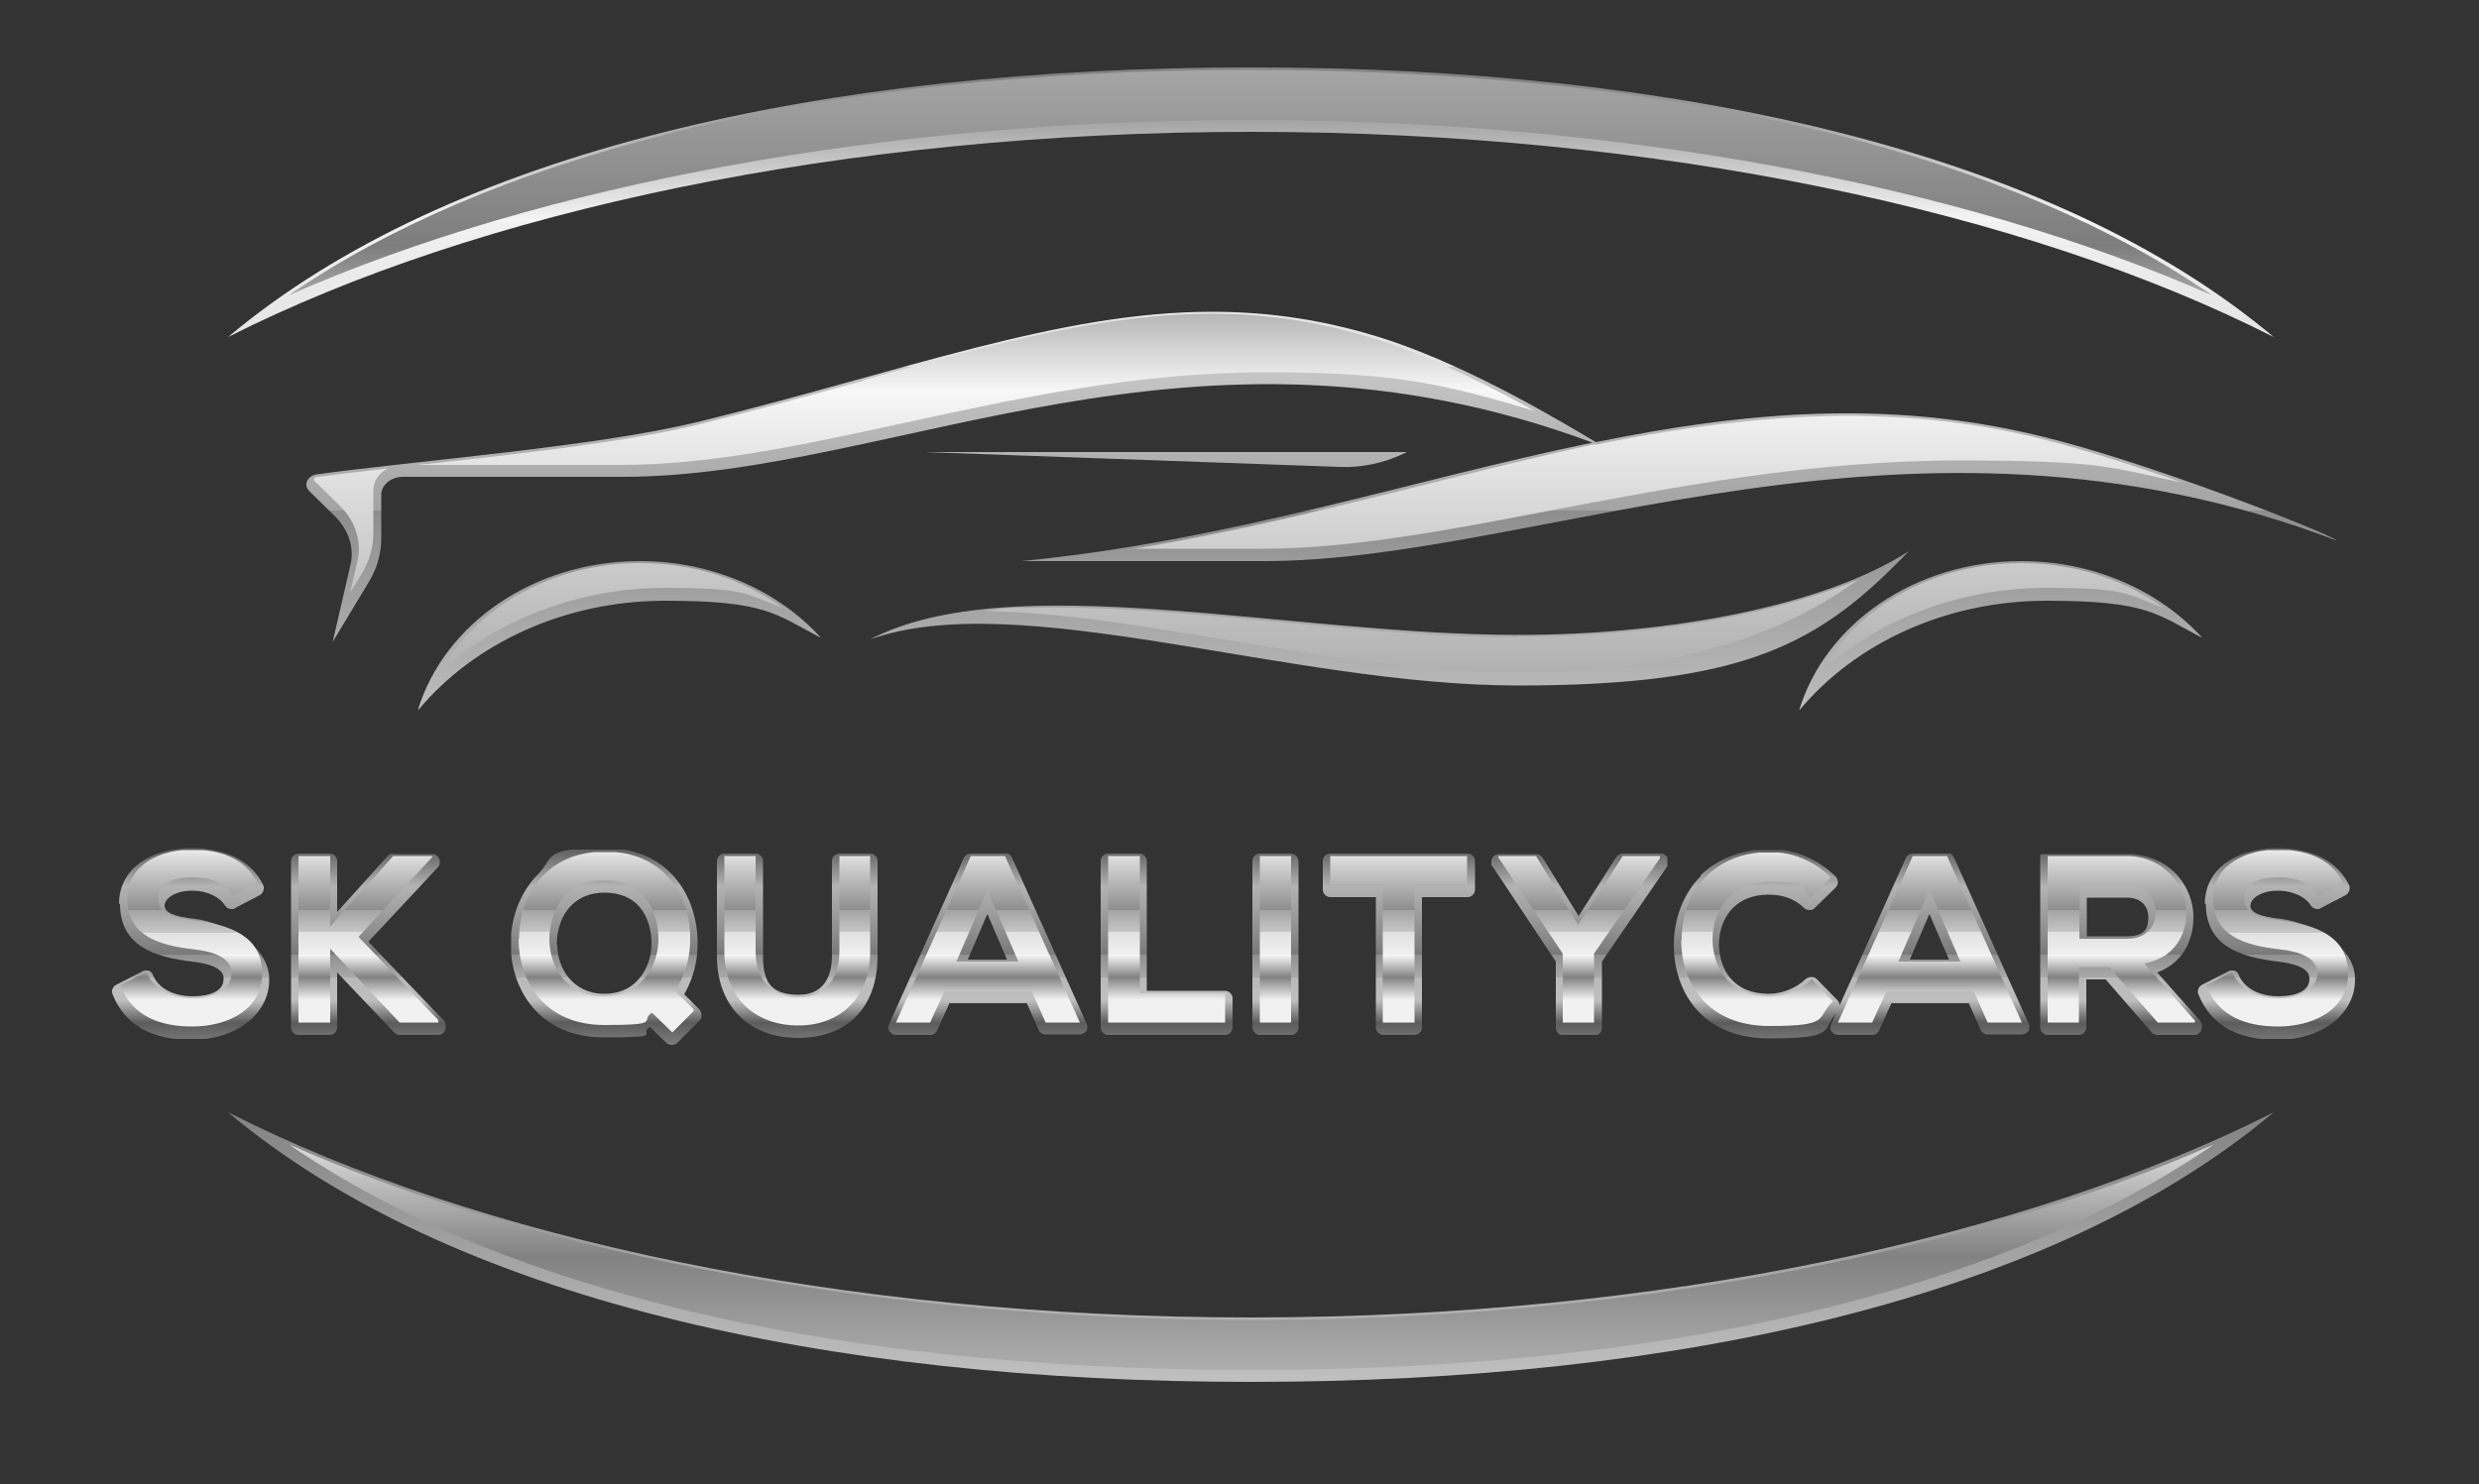 <?xml version="1.0" encoding="UTF-8"?>
<svg xmlns="http://www.w3.org/2000/svg" version="1.1" xmlns:xlink="http://www.w3.org/1999/xlink" viewBox="0 0 500 299.4">
  <rect x="0" y="0" width="500" height="299.4" fill="#333333" stroke="none"/>
  <defs>
    <style>
      .cls-1 {
        fill: url(#Unbenannter_Verlauf_20);
      }

      .cls-2 {
        clip-path: url(#clippath-21);
      }

      .cls-3 {
        clip-path: url(#clippath-6);
      }

      .cls-4 {
        clip-path: url(#clippath-7);
      }

      .cls-5 {
        clip-path: url(#clippath-17);
      }

      .cls-6 {
        clip-path: url(#clippath-15);
      }

      .cls-7 {
        fill: url(#Unbenannter_Verlauf_8);
      }

      .cls-8 {
        clip-path: url(#clippath-18);
      }

      .cls-9 {
        clip-path: url(#clippath-4);
      }

      .cls-10 {
        clip-path: url(#clippath-22);
      }

      .cls-11 {
        clip-path: url(#clippath-23);
      }

      .cls-12 {
        fill: url(#Unbenannter_Verlauf_21);
      }

      .cls-13 {
        fill: url(#Unbenannter_Verlauf_3);
      }

      .cls-14 {
        fill: url(#Unbenannter_Verlauf_15);
      }

      .cls-15 {
        clip-path: url(#clippath-9);
      }

      .cls-16 {
        clip-path: url(#clippath-10);
      }

      .cls-17 {
        fill: url(#Unbenannter_Verlauf_26);
      }

      .cls-18 {
        clip-path: url(#clippath-25);
      }

      .cls-19 {
        clip-path: url(#clippath-27);
      }

      .cls-20 {
        fill: url(#Unbenannter_Verlauf_7);
      }

      .cls-21 {
        fill: url(#Unbenannter_Verlauf_12);
      }

      .cls-22 {
        clip-path: url(#clippath-11);
      }

      .cls-23 {
        fill: none;
      }

      .cls-24 {
        fill: url(#Unbenannter_Verlauf_6);
      }

      .cls-25 {
        fill: url(#Unbenannter_Verlauf_5);
      }

      .cls-26 {
        fill: url(#Unbenannter_Verlauf_19);
      }

      .cls-27 {
        clip-path: url(#clippath-1);
      }

      .cls-28 {
        fill: url(#Unbenannter_Verlauf_10);
      }

      .cls-29 {
        clip-path: url(#clippath-5);
      }

      .cls-30 {
        clip-path: url(#clippath-20);
      }

      .cls-31 {
        clip-path: url(#clippath-8);
      }

      .cls-32 {
        clip-path: url(#clippath-3);
      }

      .cls-33 {
        clip-path: url(#clippath-26);
      }

      .cls-34 {
        fill: url(#Unbenannter_Verlauf_27);
      }

      .cls-35 {
        clip-path: url(#clippath-12);
      }

      .cls-36 {
        clip-path: url(#clippath-14);
      }

      .cls-37 {
        fill: url(#Unbenannter_Verlauf_11);
      }

      .cls-38 {
        clip-path: url(#clippath-19);
      }

      .cls-39 {
        fill: url(#Unbenannter_Verlauf_17);
      }

      .cls-40 {
        fill: url(#Unbenannter_Verlauf_24);
      }

      .cls-41 {
        fill: url(#Unbenannter_Verlauf_22);
      }

      .cls-42 {
        fill: url(#Unbenannter_Verlauf_14);
      }

      .cls-43 {
        fill: url(#Unbenannter_Verlauf_4);
      }

      .cls-44 {
        fill: url(#Unbenannter_Verlauf);
      }

      .cls-45 {
        fill: url(#Unbenannter_Verlauf_23);
      }

      .cls-46 {
        clip-path: url(#clippath-16);
      }

      .cls-47 {
        clip-path: url(#clippath-2);
      }

      .cls-48 {
        fill: url(#Unbenannter_Verlauf_9);
      }

      .cls-49 {
        clip-path: url(#clippath-13);
      }

      .cls-50 {
        fill: url(#Unbenannter_Verlauf_18);
      }

      .cls-51 {
        fill: url(#Unbenannter_Verlauf_28);
      }

      .cls-52 {
        clip-path: url(#clippath-24);
      }

      .cls-53 {
        clip-path: url(#clippath);
      }

      .cls-54 {
        fill: url(#Unbenannter_Verlauf_2);
      }

      .cls-55 {
        fill: url(#Unbenannter_Verlauf_13);
      }

      .cls-56 {
        fill: url(#Unbenannter_Verlauf_25);
      }

      .cls-57 {
        fill: url(#Unbenannter_Verlauf_16);
      }
    </style>
    <clipPath id="clippath">
      <path class="cls-23" d="M24.2,182.3c0,8.8,7.3,10.8,14.5,11.7,6.4.7,6.4,2.8,6.4,3.5,0,3.3-4.8,3.5-6.2,3.5-3.9,0-7-1.6-8.1-4.4-.2-.4-.5-.7-.9-.8-.2,0-.3,0-.5,0s-.5,0-.7.2l-5.3,2.7c-.7.4-1,1.2-.7,1.9,2.5,6.2,7.8,9.2,16,9.2s15.6-4.7,15.6-12.2-10-11.6-14.9-12.2c-4.4-.5-6.2-1.3-6.2-2.7s2.1-3,5.5-3,5.8,1.5,6.7,3c.3.5.8.7,1.3.7s.5,0,.7-.2l5-2.6c.7-.4,1-1.3.7-2-2.4-4.9-7.4-7.5-14.6-7.5-7.2,0-14.5,3.6-14.5,11.3"/>
    </clipPath>
    <linearGradient id="Unbenannter_Verlauf" data-name="Unbenannter Verlauf" x1="0" y1="389.5" x2="1" y2="389.5" gradientTransform="translate(-17838.2 165.2) rotate(90) scale(45.9 -45.9)" gradientUnits="userSpaceOnUse">
      <stop offset="0" stop-color="#7a7a7a"/>
      <stop offset="0" stop-color="#7a7a7a"/>
      <stop offset=".1" stop-color="#4d4d4d"/>
      <stop offset=".3" stop-color="#b3b3b3"/>
      <stop offset=".5" stop-color="#8e8e8f"/>
      <stop offset=".6" stop-color="#79797a"/>
      <stop offset=".6" stop-color="#909091"/>
      <stop offset=".7" stop-color="#a9a9aa"/>
      <stop offset=".7" stop-color="#b9b9b9"/>
      <stop offset=".8" stop-color="#bfbfbf"/>
      <stop offset=".9" stop-color="#5c5c5c"/>
      <stop offset="1" stop-color="#7e7e80"/>
      <stop offset="1" stop-color="#7e7e80"/>
    </linearGradient>
    <clipPath id="clippath-1">
      <path class="cls-23" d="M79.3,172.2c-.4,0-.8.2-1.1.5l-10.2,11.3v-10.3c0-.8-.7-1.5-1.5-1.5h-6.3c-.8,0-1.5.7-1.5,1.5v33.6c0,.8.7,1.5,1.5,1.5h6.3c.8,0,1.5-.7,1.5-1.5v-11.1l11.5,12.1c.3.3.7.5,1.1.5h7.8c.8,0,1.5-.7,1.5-1.5v-.4c0-.4-.1-.8-.4-1l-15.2-15.9,14-15c.3-.3.4-.6.4-1v-.2c0-.8-.7-1.5-1.5-1.5h-7.9Z"/>
    </clipPath>
    <linearGradient id="Unbenannter_Verlauf_2" data-name="Unbenannter Verlauf 2" x1="0" y1="390.2" x2="1" y2="390.2" gradientTransform="translate(-17838.2 165.2) rotate(90) scale(45.9 -45.9)" gradientUnits="userSpaceOnUse">
      <stop offset="0" stop-color="#7a7a7a"/>
      <stop offset="0" stop-color="#7a7a7a"/>
      <stop offset=".1" stop-color="#4d4d4d"/>
      <stop offset=".3" stop-color="#b3b3b3"/>
      <stop offset=".5" stop-color="#8e8e8f"/>
      <stop offset=".6" stop-color="#79797a"/>
      <stop offset=".6" stop-color="#909091"/>
      <stop offset=".7" stop-color="#a9a9aa"/>
      <stop offset=".7" stop-color="#b9b9b9"/>
      <stop offset=".8" stop-color="#bfbfbf"/>
      <stop offset=".9" stop-color="#5c5c5c"/>
      <stop offset="1" stop-color="#7e7e80"/>
      <stop offset="1" stop-color="#7e7e80"/>
    </linearGradient>
    <clipPath id="clippath-2">
      <path class="cls-23" d="M112.3,190.6c0-3.1,1-6,2.9-7.9,1.7-1.7,3.9-2.6,6.7-2.6,8.2,0,9.4,6.9,9.5,9.8.1,3-.9,5.9-2.8,7.9-1.7,1.8-4,2.7-6.7,2.7-6.4,0-9.5-5.2-9.5-9.9M108.4,176.5c-3.4,3.5-5.4,8.5-5.4,13.9,0,9.4,5.9,18.9,18.8,18.9s6.7-.7,9.3-2.1l3.3,3.2c.3.3.7.4,1.1.4s.8-.1,1.1-.4l4.5-4.5c.3-.3.4-.7.4-1.1,0-.4-.2-.8-.4-1.1l-3.1-3.1c1.8-3.1,2.8-6.8,2.7-10.8-.2-9.3-6-18.7-18.7-18.7s-10.1,1.8-13.4,5.2"/>
    </clipPath>
    <linearGradient id="Unbenannter_Verlauf_3" data-name="Unbenannter Verlauf 3" x1="0" y1="391.3" x2="1" y2="391.3" gradientTransform="translate(-17838.2 165.2) rotate(90) scale(45.9 -45.9)" gradientUnits="userSpaceOnUse">
      <stop offset="0" stop-color="#7a7a7a"/>
      <stop offset="0" stop-color="#7a7a7a"/>
      <stop offset=".1" stop-color="#4d4d4d"/>
      <stop offset=".3" stop-color="#b3b3b3"/>
      <stop offset=".5" stop-color="#8e8e8f"/>
      <stop offset=".6" stop-color="#79797a"/>
      <stop offset=".6" stop-color="#909091"/>
      <stop offset=".7" stop-color="#a9a9aa"/>
      <stop offset=".7" stop-color="#b9b9b9"/>
      <stop offset=".8" stop-color="#bfbfbf"/>
      <stop offset=".9" stop-color="#5c5c5c"/>
      <stop offset="1" stop-color="#7e7e80"/>
      <stop offset="1" stop-color="#7e7e80"/>
    </linearGradient>
    <clipPath id="clippath-3">
      <path class="cls-23" d="M169.3,172.2c-.8,0-1.5.7-1.5,1.5v19.2c0,2.9-.9,7.8-6.7,7.8s-7.2-2.8-7.2-7.8v-19.2c0-.8-.7-1.5-1.5-1.5h-6.3c-.8,0-1.5.7-1.5,1.5v19.2c0,10,6.4,16.5,16.4,16.5s16-6.3,16-16.5v-19.2c0-.8-.7-1.5-1.5-1.5h-6.3Z"/>
    </clipPath>
    <linearGradient id="Unbenannter_Verlauf_4" data-name="Unbenannter Verlauf 4" x1="0" y1="392.1" x2="1" y2="392.1" gradientTransform="translate(-17838.2 165.2) rotate(90) scale(45.9 -45.9)" gradientUnits="userSpaceOnUse">
      <stop offset="0" stop-color="#7a7a7a"/>
      <stop offset="0" stop-color="#7a7a7a"/>
      <stop offset=".1" stop-color="#4d4d4d"/>
      <stop offset=".3" stop-color="#b3b3b3"/>
      <stop offset=".5" stop-color="#8e8e8f"/>
      <stop offset=".6" stop-color="#79797a"/>
      <stop offset=".6" stop-color="#909091"/>
      <stop offset=".7" stop-color="#a9a9aa"/>
      <stop offset=".7" stop-color="#b9b9b9"/>
      <stop offset=".8" stop-color="#bfbfbf"/>
      <stop offset=".9" stop-color="#5c5c5c"/>
      <stop offset="1" stop-color="#7e7e80"/>
      <stop offset="1" stop-color="#7e7e80"/>
    </linearGradient>
    <clipPath id="clippath-4">
      <path class="cls-23" d="M199.2,184.5l3.9,9.1h-7.9l3.9-9.1ZM195.8,172.2c-.6,0-1.1.3-1.4.9l-15.1,33.6c-.2.5-.2,1,.1,1.4.3.4.8.7,1.3.7h6.9c.6,0,1.1-.3,1.4-.9l2.5-5.5h15.6l2.4,5.4c.2.5.8.9,1.4.9h6.9c.5,0,1-.3,1.3-.7s.3-1,.1-1.4l-15.1-33.6c-.2-.5-.8-.9-1.4-.9h-6.9Z"/>
    </clipPath>
    <linearGradient id="Unbenannter_Verlauf_5" data-name="Unbenannter Verlauf 5" x1="0" y1="393" x2="1" y2="393" gradientTransform="translate(-17838.2 165.2) rotate(90) scale(45.9 -45.9)" gradientUnits="userSpaceOnUse">
      <stop offset="0" stop-color="#7a7a7a"/>
      <stop offset="0" stop-color="#7a7a7a"/>
      <stop offset=".1" stop-color="#4d4d4d"/>
      <stop offset=".3" stop-color="#b3b3b3"/>
      <stop offset=".5" stop-color="#8e8e8f"/>
      <stop offset=".6" stop-color="#79797a"/>
      <stop offset=".6" stop-color="#909091"/>
      <stop offset=".7" stop-color="#a9a9aa"/>
      <stop offset=".7" stop-color="#b9b9b9"/>
      <stop offset=".8" stop-color="#bfbfbf"/>
      <stop offset=".9" stop-color="#5c5c5c"/>
      <stop offset="1" stop-color="#7e7e80"/>
      <stop offset="1" stop-color="#7e7e80"/>
    </linearGradient>
    <clipPath id="clippath-5">
      <path class="cls-23" d="M223.5,172.2c-.8,0-1.5.7-1.5,1.5v33.6c0,.8.7,1.5,1.5,1.5h23.6c.8,0,1.5-.7,1.5-1.5v-5.9c0-.8-.7-1.5-1.5-1.5h-15.8v-26.2c0-.8-.7-1.5-1.5-1.5h-6.3Z"/>
    </clipPath>
    <linearGradient id="Unbenannter_Verlauf_6" data-name="Unbenannter Verlauf 6" x1="0" y1="393.7" x2="1" y2="393.7" gradientTransform="translate(-17838.2 165.2) rotate(90) scale(45.9 -45.9)" gradientUnits="userSpaceOnUse">
      <stop offset="0" stop-color="#7a7a7a"/>
      <stop offset="0" stop-color="#7a7a7a"/>
      <stop offset=".1" stop-color="#4d4d4d"/>
      <stop offset=".3" stop-color="#b3b3b3"/>
      <stop offset=".5" stop-color="#8e8e8f"/>
      <stop offset=".6" stop-color="#79797a"/>
      <stop offset=".6" stop-color="#909091"/>
      <stop offset=".7" stop-color="#a9a9aa"/>
      <stop offset=".7" stop-color="#b9b9b9"/>
      <stop offset=".8" stop-color="#bfbfbf"/>
      <stop offset=".9" stop-color="#5c5c5c"/>
      <stop offset="1" stop-color="#7e7e80"/>
      <stop offset="1" stop-color="#7e7e80"/>
    </linearGradient>
    <clipPath id="clippath-6">
      <rect class="cls-23" x="252.6" y="172.2" width="9.3" height="36.6" rx="1.5" ry="1.5"/>
    </clipPath>
    <linearGradient id="Unbenannter_Verlauf_7" data-name="Unbenannter Verlauf 7" x1="0" y1="394.2" x2="1" y2="394.2" gradientTransform="translate(-17838.2 165.2) rotate(90) scale(45.9 -45.9)" gradientUnits="userSpaceOnUse">
      <stop offset="0" stop-color="#7a7a7a"/>
      <stop offset="0" stop-color="#7a7a7a"/>
      <stop offset=".1" stop-color="#4d4d4d"/>
      <stop offset=".3" stop-color="#b3b3b3"/>
      <stop offset=".5" stop-color="#8e8e8f"/>
      <stop offset=".6" stop-color="#79797a"/>
      <stop offset=".6" stop-color="#909091"/>
      <stop offset=".7" stop-color="#a9a9aa"/>
      <stop offset=".7" stop-color="#b9b9b9"/>
      <stop offset=".8" stop-color="#bfbfbf"/>
      <stop offset=".9" stop-color="#5c5c5c"/>
      <stop offset="1" stop-color="#7e7e80"/>
      <stop offset="1" stop-color="#7e7e80"/>
    </linearGradient>
    <clipPath id="clippath-7">
      <path class="cls-23" d="M268.3,172.2c-.8,0-1.5.7-1.5,1.5v5.8c0,.8.7,1.5,1.5,1.5h9.2v26.3c0,.8.7,1.5,1.5,1.5h6.3c.8,0,1.5-.7,1.5-1.5v-26.3h9.2c.8,0,1.5-.7,1.5-1.5v-5.8c0-.8-.7-1.5-1.5-1.5h-27.6Z"/>
    </clipPath>
    <linearGradient id="Unbenannter_Verlauf_8" data-name="Unbenannter Verlauf 8" x1="0" y1="394.8" x2="1" y2="394.8" gradientTransform="translate(-17838.2 165.2) rotate(90) scale(45.9 -45.9)" gradientUnits="userSpaceOnUse">
      <stop offset="0" stop-color="#7a7a7a"/>
      <stop offset="0" stop-color="#7a7a7a"/>
      <stop offset=".1" stop-color="#4d4d4d"/>
      <stop offset=".3" stop-color="#b3b3b3"/>
      <stop offset=".5" stop-color="#8e8e8f"/>
      <stop offset=".6" stop-color="#79797a"/>
      <stop offset=".6" stop-color="#909091"/>
      <stop offset=".7" stop-color="#a9a9aa"/>
      <stop offset=".7" stop-color="#b9b9b9"/>
      <stop offset=".8" stop-color="#bfbfbf"/>
      <stop offset=".9" stop-color="#5c5c5c"/>
      <stop offset="1" stop-color="#7e7e80"/>
      <stop offset="1" stop-color="#7e7e80"/>
    </linearGradient>
    <clipPath id="clippath-8">
      <path class="cls-23" d="M327.3,172.2c-.5,0-1,.3-1.3.7l-7.6,11.9-7.3-11.8c-.3-.4-.8-.7-1.3-.7h-7.5c-.8,0-1.5.7-1.5,1.5v.3c0,.3,0,.6.3.8l12.7,19.1v13.4c0,.8.7,1.5,1.5,1.5h6.3c.8,0,1.5-.7,1.5-1.5v-13.4l13.1-19.1c.2-.2.3-.5.3-.9v-.3c0-.8-.7-1.5-1.5-1.5h-7.6Z"/>
    </clipPath>
    <linearGradient id="Unbenannter_Verlauf_9" data-name="Unbenannter Verlauf 9" x1="0" y1="395.6" x2="1" y2="395.6" gradientTransform="translate(-17838.2 165.2) rotate(90) scale(45.9 -45.9)" gradientUnits="userSpaceOnUse">
      <stop offset="0" stop-color="#7a7a7a"/>
      <stop offset="0" stop-color="#7a7a7a"/>
      <stop offset=".1" stop-color="#4d4d4d"/>
      <stop offset=".3" stop-color="#b3b3b3"/>
      <stop offset=".5" stop-color="#8e8e8f"/>
      <stop offset=".6" stop-color="#79797a"/>
      <stop offset=".6" stop-color="#909091"/>
      <stop offset=".7" stop-color="#a9a9aa"/>
      <stop offset=".7" stop-color="#b9b9b9"/>
      <stop offset=".8" stop-color="#bfbfbf"/>
      <stop offset=".9" stop-color="#5c5c5c"/>
      <stop offset="1" stop-color="#7e7e80"/>
      <stop offset="1" stop-color="#7e7e80"/>
    </linearGradient>
    <clipPath id="clippath-9">
      <path class="cls-23" d="M343,176.8c-3.5,3.5-5.4,8.6-5.4,13.9,0,8.7,5.1,18.8,19.3,18.8s10.2-1.9,13.8-5.4c.3-.3.4-.7.4-1.1,0-.4-.2-.8-.4-1.1l-4.3-4.4c-.3-.3-.7-.4-1.1-.4h0c-.4,0-.8.2-1.1.4-1.8,1.8-4.7,3-7.4,3-7.4,0-10-5.1-10.1-9.9,0-2.9,1-5.6,2.8-7.4,1.8-1.8,4.2-2.7,7.3-2.7s5.3,1,7.1,2.7c.3.3.7.4,1.1.4s.8-.1,1-.4l4.2-4.1c.3-.3.5-.7.5-1.1,0-.4-.2-.8-.4-1.1-3.7-3.6-8.3-5.6-13.4-5.6s-10.4,1.8-13.9,5.3"/>
    </clipPath>
    <linearGradient id="Unbenannter_Verlauf_10" data-name="Unbenannter Verlauf 10" x1="0" y1="396.3" x2="1" y2="396.3" gradientTransform="translate(-17838.2 165.2) rotate(90) scale(45.9 -45.9)" gradientUnits="userSpaceOnUse">
      <stop offset="0" stop-color="#7a7a7a"/>
      <stop offset="0" stop-color="#7a7a7a"/>
      <stop offset=".1" stop-color="#4d4d4d"/>
      <stop offset=".3" stop-color="#b3b3b3"/>
      <stop offset=".5" stop-color="#8e8e8f"/>
      <stop offset=".6" stop-color="#79797a"/>
      <stop offset=".6" stop-color="#909091"/>
      <stop offset=".7" stop-color="#a9a9aa"/>
      <stop offset=".7" stop-color="#b9b9b9"/>
      <stop offset=".8" stop-color="#bfbfbf"/>
      <stop offset=".9" stop-color="#5c5c5c"/>
      <stop offset="1" stop-color="#7e7e80"/>
      <stop offset="1" stop-color="#7e7e80"/>
    </linearGradient>
    <clipPath id="clippath-10">
      <path class="cls-23" d="M389.2,184.5l3.9,9.1h-7.9l3.9-9.1ZM385.8,172.2c-.6,0-1.1.3-1.4.9l-15.1,33.6c-.2.5-.2,1,.1,1.4s.8.7,1.3.7h6.9c.6,0,1.1-.3,1.4-.9l2.5-5.5h15.6l2.4,5.4c.2.5.8.9,1.4.9h6.9c.5,0,1-.3,1.3-.7.3-.4.3-1,.1-1.4l-15.1-33.6c-.2-.5-.8-.9-1.4-.9h-6.9Z"/>
    </clipPath>
    <linearGradient id="Unbenannter_Verlauf_11" data-name="Unbenannter Verlauf 11" x1="0" y1="397.1" x2="1" y2="397.1" gradientTransform="translate(-17838.2 165.2) rotate(90) scale(45.9 -45.9)" gradientUnits="userSpaceOnUse">
      <stop offset="0" stop-color="#7a7a7a"/>
      <stop offset="0" stop-color="#7a7a7a"/>
      <stop offset=".1" stop-color="#4d4d4d"/>
      <stop offset=".3" stop-color="#b3b3b3"/>
      <stop offset=".5" stop-color="#8e8e8f"/>
      <stop offset=".6" stop-color="#79797a"/>
      <stop offset=".6" stop-color="#909091"/>
      <stop offset=".7" stop-color="#a9a9aa"/>
      <stop offset=".7" stop-color="#b9b9b9"/>
      <stop offset=".8" stop-color="#bfbfbf"/>
      <stop offset=".9" stop-color="#5c5c5c"/>
      <stop offset="1" stop-color="#7e7e80"/>
      <stop offset="1" stop-color="#7e7e80"/>
    </linearGradient>
    <clipPath id="clippath-11">
      <path class="cls-23" d="M420.9,181.1h8.1c3.1,0,4.3,2,4.3,3.9s-.3,3.9-4.3,3.9h-8.1v-7.8ZM411.5,173.6v33.7c0,.8.7,1.5,1.5,1.5h6.3c.8,0,1.5-.7,1.5-1.5v-9.7h3.9l9.3,10.7c.3.3.7.5,1.1.5h7.5c.8,0,1.5-.7,1.5-1.5v-.4c0-.4-.1-.7-.4-1l-8.6-9.7c4.7-1.8,7.3-5.8,7.3-11.3s-4.3-12.6-13.6-12.6c-2.7,0-5.3,0-8,0-2.7,0-5.3,0-8,0s-1.5.7-1.5,1.5"/>
    </clipPath>
    <linearGradient id="Unbenannter_Verlauf_12" data-name="Unbenannter Verlauf 12" x1="0" y1="397.9" x2="1" y2="397.9" gradientTransform="translate(-17838.2 165.2) rotate(90) scale(45.9 -45.9)" gradientUnits="userSpaceOnUse">
      <stop offset="0" stop-color="#7a7a7a"/>
      <stop offset="0" stop-color="#7a7a7a"/>
      <stop offset=".1" stop-color="#4d4d4d"/>
      <stop offset=".3" stop-color="#b3b3b3"/>
      <stop offset=".5" stop-color="#8e8e8f"/>
      <stop offset=".6" stop-color="#79797a"/>
      <stop offset=".6" stop-color="#909091"/>
      <stop offset=".7" stop-color="#a9a9aa"/>
      <stop offset=".7" stop-color="#b9b9b9"/>
      <stop offset=".8" stop-color="#bfbfbf"/>
      <stop offset=".9" stop-color="#5c5c5c"/>
      <stop offset="1" stop-color="#7e7e80"/>
      <stop offset="1" stop-color="#7e7e80"/>
    </linearGradient>
    <clipPath id="clippath-12">
      <path class="cls-23" d="M444.9,182.3c0,8.8,7.3,10.8,14.5,11.7,6.4.7,6.4,2.8,6.4,3.5,0,3.3-4.8,3.5-6.2,3.5-3.9,0-7-1.6-8.1-4.4-.2-.4-.5-.7-.9-.8-.2,0-.3,0-.5,0s-.5,0-.7.2l-5.3,2.7c-.7.4-1,1.2-.7,1.9,2.5,6.2,7.8,9.2,16,9.2s15.6-4.7,15.6-12.2-10-11.6-14.9-12.2c-4.4-.5-6.2-1.3-6.2-2.7s2.1-3,5.5-3,5.8,1.5,6.7,3c.3.5.8.7,1.3.7s.5,0,.7-.2l5-2.6c.7-.4,1-1.3.7-2-2.4-4.9-7.4-7.5-14.6-7.5-7.2,0-14.5,3.6-14.5,11.3"/>
    </clipPath>
    <linearGradient id="Unbenannter_Verlauf_13" data-name="Unbenannter Verlauf 13" x1="0" y1="398.6" x2="1" y2="398.6" gradientTransform="translate(-17838.2 165.2) rotate(90) scale(45.9 -45.9)" gradientUnits="userSpaceOnUse">
      <stop offset="0" stop-color="#7a7a7a"/>
      <stop offset="0" stop-color="#7a7a7a"/>
      <stop offset=".1" stop-color="#4d4d4d"/>
      <stop offset=".3" stop-color="#b3b3b3"/>
      <stop offset=".5" stop-color="#8e8e8f"/>
      <stop offset=".6" stop-color="#79797a"/>
      <stop offset=".6" stop-color="#909091"/>
      <stop offset=".7" stop-color="#a9a9aa"/>
      <stop offset=".7" stop-color="#b9b9b9"/>
      <stop offset=".8" stop-color="#bfbfbf"/>
      <stop offset=".9" stop-color="#5c5c5c"/>
      <stop offset="1" stop-color="#7e7e80"/>
      <stop offset="1" stop-color="#7e7e80"/>
    </linearGradient>
    <clipPath id="clippath-13">
      <path class="cls-23" d="M25.7,181.3c0,7.5,6.3,9.4,13.2,10.2,4.5.5,7.8,1.8,7.8,4.9s-3.7,5-7.7,5-8-1.6-9.5-5.3l-5.3,2.7c2.5,6.1,7.8,8.3,14.6,8.3s14.1-3.2,14.1-10.7-6.5-9.8-13.5-10.7c-4-.5-7.5-1.3-7.5-4.2s2.3-4.5,7-4.5,6.8,1.8,8,3.7l5-2.6c-2.5-5.2-8-6.7-13.2-6.7-6.2,0-13,2.9-13,9.8"/>
    </clipPath>
    <linearGradient id="Unbenannter_Verlauf_14" data-name="Unbenannter Verlauf 14" x1="0" y1="389.4" x2="1" y2="389.4" gradientTransform="translate(-17585.7 156.3) rotate(90) scale(45.3 -45.3)" gradientUnits="userSpaceOnUse">
      <stop offset="0" stop-color="#bfbfbf"/>
      <stop offset=".1" stop-color="#7d7d7d"/>
      <stop offset=".3" stop-color="#f7f7f7"/>
      <stop offset=".4" stop-color="#d1d1d1"/>
      <stop offset=".6" stop-color="#8e8e8f"/>
      <stop offset=".6" stop-color="#a3a3a4"/>
      <stop offset=".7" stop-color="#c7c7c8"/>
      <stop offset=".7" stop-color="#e1e1e1"/>
      <stop offset=".8" stop-color="#f1f1f1"/>
      <stop offset=".8" stop-color="#f7f7f7"/>
      <stop offset=".9" stop-color="#828282"/>
      <stop offset="1" stop-color="#f1f1f2"/>
    </linearGradient>
    <clipPath id="clippath-14">
      <polygon class="cls-23" points="79.3 172.7 66.6 186.9 66.6 172.7 60.2 172.7 60.2 206.3 66.6 206.3 66.6 191.4 80.6 206.3 88.5 206.3 88.5 205.9 72.3 189 87.2 172.9 87.2 172.7 79.3 172.7"/>
    </clipPath>
    <linearGradient id="Unbenannter_Verlauf_15" data-name="Unbenannter Verlauf 15" x1="0" y1="390.2" x2="1" y2="390.2" gradientTransform="translate(-17585.7 156.3) rotate(90) scale(45.3 -45.3)" gradientUnits="userSpaceOnUse">
      <stop offset="0" stop-color="#bfbfbf"/>
      <stop offset=".1" stop-color="#7d7d7d"/>
      <stop offset=".3" stop-color="#f7f7f7"/>
      <stop offset=".4" stop-color="#d1d1d1"/>
      <stop offset=".6" stop-color="#8e8e8f"/>
      <stop offset=".6" stop-color="#a3a3a4"/>
      <stop offset=".7" stop-color="#c7c7c8"/>
      <stop offset=".7" stop-color="#e1e1e1"/>
      <stop offset=".8" stop-color="#f1f1f1"/>
      <stop offset=".8" stop-color="#f7f7f7"/>
      <stop offset=".9" stop-color="#828282"/>
      <stop offset="1" stop-color="#f1f1f2"/>
    </linearGradient>
    <clipPath id="clippath-15">
      <path class="cls-23" d="M110.8,189.6c0-5.7,3.1-12,11-12s10.8,5.9,11,11.3c.2,5.8-3.4,12.1-11,12.1s-10.9-5.9-11-11.4M104.6,189.4c0,8.7,5.3,17.4,17.3,17.4s7-.9,9.6-2.5l4.1,4,4.5-4.5-4-3.9c2.2-3.1,3.2-7.1,3.1-10.9-.1-8.6-5.4-17.2-17.2-17.2s-17.3,8.8-17.3,17.6"/>
    </clipPath>
    <linearGradient id="Unbenannter_Verlauf_16" data-name="Unbenannter Verlauf 16" x1="0" y1="391.2" x2="1" y2="391.2" gradientTransform="translate(-17585.7 156.3) rotate(90) scale(45.3 -45.3)" gradientUnits="userSpaceOnUse">
      <stop offset="0" stop-color="#bfbfbf"/>
      <stop offset=".1" stop-color="#7d7d7d"/>
      <stop offset=".3" stop-color="#f7f7f7"/>
      <stop offset=".4" stop-color="#d1d1d1"/>
      <stop offset=".6" stop-color="#8e8e8f"/>
      <stop offset=".6" stop-color="#a3a3a4"/>
      <stop offset=".7" stop-color="#c7c7c8"/>
      <stop offset=".7" stop-color="#e1e1e1"/>
      <stop offset=".8" stop-color="#f1f1f1"/>
      <stop offset=".8" stop-color="#f7f7f7"/>
      <stop offset=".9" stop-color="#828282"/>
      <stop offset="1" stop-color="#f1f1f2"/>
    </linearGradient>
    <clipPath id="clippath-16">
      <path class="cls-23" d="M169.3,172.7v19.2c0,5.8-3,9.3-8.2,9.3s-8.7-3.2-8.7-9.3v-19.2h-6.3v19.2c0,10.1,6.9,15,14.9,15s14.5-5.1,14.5-15v-19.2h-6.3Z"/>
    </clipPath>
    <linearGradient id="Unbenannter_Verlauf_17" data-name="Unbenannter Verlauf 17" x1="0" y1="392.1" x2="1" y2="392.1" gradientTransform="translate(-17585.7 156.3) rotate(90) scale(45.3 -45.3)" gradientUnits="userSpaceOnUse">
      <stop offset="0" stop-color="#bfbfbf"/>
      <stop offset=".1" stop-color="#7d7d7d"/>
      <stop offset=".3" stop-color="#f7f7f7"/>
      <stop offset=".4" stop-color="#d1d1d1"/>
      <stop offset=".6" stop-color="#8e8e8f"/>
      <stop offset=".6" stop-color="#a3a3a4"/>
      <stop offset=".7" stop-color="#c7c7c8"/>
      <stop offset=".7" stop-color="#e1e1e1"/>
      <stop offset=".8" stop-color="#f1f1f1"/>
      <stop offset=".8" stop-color="#f7f7f7"/>
      <stop offset=".9" stop-color="#828282"/>
      <stop offset="1" stop-color="#f1f1f2"/>
    </linearGradient>
    <clipPath id="clippath-17">
      <path class="cls-23" d="M199.2,179.7l6.2,14.3h-12.5l6.2-14.3ZM195.8,172.7l-15.1,33.6h6.9l2.9-6.3h17.6l2.8,6.3h6.9l-15.1-33.6h-6.9Z"/>
    </clipPath>
    <linearGradient id="Unbenannter_Verlauf_18" data-name="Unbenannter Verlauf 18" x1="0" y1="392.9" x2="1" y2="392.9" gradientTransform="translate(-17585.7 156.3) rotate(90) scale(45.3 -45.3)" gradientUnits="userSpaceOnUse">
      <stop offset="0" stop-color="#bfbfbf"/>
      <stop offset=".1" stop-color="#7d7d7d"/>
      <stop offset=".3" stop-color="#f7f7f7"/>
      <stop offset=".4" stop-color="#d1d1d1"/>
      <stop offset=".6" stop-color="#8e8e8f"/>
      <stop offset=".6" stop-color="#a3a3a4"/>
      <stop offset=".7" stop-color="#c7c7c8"/>
      <stop offset=".7" stop-color="#e1e1e1"/>
      <stop offset=".8" stop-color="#f1f1f1"/>
      <stop offset=".8" stop-color="#f7f7f7"/>
      <stop offset=".9" stop-color="#828282"/>
      <stop offset="1" stop-color="#f1f1f2"/>
    </linearGradient>
    <clipPath id="clippath-18">
      <polygon class="cls-23" points="223.5 172.7 223.5 206.3 247.1 206.3 247.1 200.4 229.9 200.4 229.9 172.7 223.5 172.7"/>
    </clipPath>
    <linearGradient id="Unbenannter_Verlauf_19" data-name="Unbenannter Verlauf 19" x1="0" y1="393.7" x2="1" y2="393.7" gradientTransform="translate(-17585.7 156.3) rotate(90) scale(45.3 -45.3)" gradientUnits="userSpaceOnUse">
      <stop offset="0" stop-color="#bfbfbf"/>
      <stop offset=".1" stop-color="#7d7d7d"/>
      <stop offset=".3" stop-color="#f7f7f7"/>
      <stop offset=".4" stop-color="#d1d1d1"/>
      <stop offset=".6" stop-color="#8e8e8f"/>
      <stop offset=".6" stop-color="#a3a3a4"/>
      <stop offset=".7" stop-color="#c7c7c8"/>
      <stop offset=".7" stop-color="#e1e1e1"/>
      <stop offset=".8" stop-color="#f1f1f1"/>
      <stop offset=".8" stop-color="#f7f7f7"/>
      <stop offset=".9" stop-color="#828282"/>
      <stop offset="1" stop-color="#f1f1f2"/>
    </linearGradient>
    <clipPath id="clippath-19">
      <rect class="cls-23" x="254.1" y="172.7" width="6.3" height="33.6"/>
    </clipPath>
    <linearGradient id="Unbenannter_Verlauf_20" data-name="Unbenannter Verlauf 20" x1="0" y1="394.2" x2="1" y2="394.2" gradientTransform="translate(-17585.7 156.3) rotate(90) scale(45.3 -45.3)" gradientUnits="userSpaceOnUse">
      <stop offset="0" stop-color="#bfbfbf"/>
      <stop offset=".1" stop-color="#7d7d7d"/>
      <stop offset=".3" stop-color="#f7f7f7"/>
      <stop offset=".4" stop-color="#d1d1d1"/>
      <stop offset=".6" stop-color="#8e8e8f"/>
      <stop offset=".6" stop-color="#a3a3a4"/>
      <stop offset=".7" stop-color="#c7c7c8"/>
      <stop offset=".7" stop-color="#e1e1e1"/>
      <stop offset=".8" stop-color="#f1f1f1"/>
      <stop offset=".8" stop-color="#f7f7f7"/>
      <stop offset=".9" stop-color="#828282"/>
      <stop offset="1" stop-color="#f1f1f2"/>
    </linearGradient>
    <clipPath id="clippath-20">
      <polygon class="cls-23" points="268.3 172.7 268.3 178.4 278.9 178.4 278.9 206.3 285.3 206.3 285.3 178.4 295.9 178.4 295.9 172.7 268.3 172.7"/>
    </clipPath>
    <linearGradient id="Unbenannter_Verlauf_21" data-name="Unbenannter Verlauf 21" x1="0" y1="394.8" x2="1" y2="394.8" gradientTransform="translate(-17585.7 156.3) rotate(90) scale(45.3 -45.3)" gradientUnits="userSpaceOnUse">
      <stop offset="0" stop-color="#bfbfbf"/>
      <stop offset=".1" stop-color="#7d7d7d"/>
      <stop offset=".3" stop-color="#f7f7f7"/>
      <stop offset=".4" stop-color="#d1d1d1"/>
      <stop offset=".6" stop-color="#8e8e8f"/>
      <stop offset=".6" stop-color="#a3a3a4"/>
      <stop offset=".7" stop-color="#c7c7c8"/>
      <stop offset=".7" stop-color="#e1e1e1"/>
      <stop offset=".8" stop-color="#f1f1f1"/>
      <stop offset=".8" stop-color="#f7f7f7"/>
      <stop offset=".9" stop-color="#828282"/>
      <stop offset="1" stop-color="#f1f1f2"/>
    </linearGradient>
    <clipPath id="clippath-21">
      <polygon class="cls-23" points="327.3 172.7 318.3 186.6 309.8 172.7 302.2 172.7 302.2 173 315.2 192.4 315.2 206.3 321.5 206.3 321.5 192.4 334.9 173 334.9 172.7 327.3 172.7"/>
    </clipPath>
    <linearGradient id="Unbenannter_Verlauf_22" data-name="Unbenannter Verlauf 22" x1="0" y1="395.6" x2="1" y2="395.6" gradientTransform="translate(-17585.7 156.3) rotate(90) scale(45.3 -45.3)" gradientUnits="userSpaceOnUse">
      <stop offset="0" stop-color="#bfbfbf"/>
      <stop offset=".1" stop-color="#7d7d7d"/>
      <stop offset=".3" stop-color="#f7f7f7"/>
      <stop offset=".4" stop-color="#d1d1d1"/>
      <stop offset=".6" stop-color="#8e8e8f"/>
      <stop offset=".6" stop-color="#a3a3a4"/>
      <stop offset=".7" stop-color="#c7c7c8"/>
      <stop offset=".7" stop-color="#e1e1e1"/>
      <stop offset=".8" stop-color="#f1f1f1"/>
      <stop offset=".8" stop-color="#f7f7f7"/>
      <stop offset=".9" stop-color="#828282"/>
      <stop offset="1" stop-color="#f1f1f2"/>
    </linearGradient>
    <clipPath id="clippath-22">
      <path class="cls-23" d="M339.1,189.7c0,8.7,5.3,17.3,17.8,17.3s9.3-1.6,12.8-5l-4.3-4.4c-2.2,2.2-5.5,3.4-8.4,3.4-8.3,0-11.5-5.8-11.6-11.4,0-5.6,3.5-11.7,11.6-11.7s5.9,1,8.1,3.2l4.2-4.1c-3.5-3.4-7.8-5.1-12.3-5.1-12.1,0-17.9,8.9-17.8,17.7"/>
    </clipPath>
    <linearGradient id="Unbenannter_Verlauf_23" data-name="Unbenannter Verlauf 23" x1="0" y1="396.4" x2="1" y2="396.4" gradientTransform="translate(-17585.7 156.3) rotate(90) scale(45.3 -45.3)" gradientUnits="userSpaceOnUse">
      <stop offset="0" stop-color="#bfbfbf"/>
      <stop offset=".1" stop-color="#7d7d7d"/>
      <stop offset=".3" stop-color="#f7f7f7"/>
      <stop offset=".4" stop-color="#d1d1d1"/>
      <stop offset=".6" stop-color="#8e8e8f"/>
      <stop offset=".6" stop-color="#a3a3a4"/>
      <stop offset=".7" stop-color="#c7c7c8"/>
      <stop offset=".7" stop-color="#e1e1e1"/>
      <stop offset=".8" stop-color="#f1f1f1"/>
      <stop offset=".8" stop-color="#f7f7f7"/>
      <stop offset=".9" stop-color="#828282"/>
      <stop offset="1" stop-color="#f1f1f2"/>
    </linearGradient>
    <clipPath id="clippath-23">
      <path class="cls-23" d="M389.2,179.7l6.2,14.3h-12.5l6.2-14.3ZM385.8,172.7l-15.1,33.6h6.9l2.9-6.3h17.6l2.8,6.3h6.9l-15.1-33.6h-6.9Z"/>
    </clipPath>
    <linearGradient id="Unbenannter_Verlauf_24" data-name="Unbenannter Verlauf 24" x1="0" y1="397.1" x2="1" y2="397.1" gradientTransform="translate(-17585.7 156.3) rotate(90) scale(45.3 -45.3)" gradientUnits="userSpaceOnUse">
      <stop offset="0" stop-color="#bfbfbf"/>
      <stop offset=".1" stop-color="#7d7d7d"/>
      <stop offset=".3" stop-color="#f7f7f7"/>
      <stop offset=".4" stop-color="#d1d1d1"/>
      <stop offset=".6" stop-color="#8e8e8f"/>
      <stop offset=".6" stop-color="#a3a3a4"/>
      <stop offset=".7" stop-color="#c7c7c8"/>
      <stop offset=".7" stop-color="#e1e1e1"/>
      <stop offset=".8" stop-color="#f1f1f1"/>
      <stop offset=".8" stop-color="#f7f7f7"/>
      <stop offset=".9" stop-color="#828282"/>
      <stop offset="1" stop-color="#f1f1f2"/>
    </linearGradient>
    <clipPath id="clippath-24">
      <path class="cls-23" d="M419.4,178.6h9.6c4,0,5.8,2.7,5.8,5.4s-1.7,5.4-5.8,5.4h-9.6v-10.8ZM413,206.3h6.3v-11.2h6.1l9.8,11.2h7.5v-.4l-10.2-11.5c6.4-1.3,8.5-6,8.5-10.6s-4.2-11.1-12.1-11.1c-5.3,0-10.7,0-16,0v33.7Z"/>
    </clipPath>
    <linearGradient id="Unbenannter_Verlauf_25" data-name="Unbenannter Verlauf 25" x1="0" y1="398" x2="1" y2="398" gradientTransform="translate(-17585.7 156.3) rotate(90) scale(45.3 -45.3)" gradientUnits="userSpaceOnUse">
      <stop offset="0" stop-color="#bfbfbf"/>
      <stop offset=".1" stop-color="#7d7d7d"/>
      <stop offset=".3" stop-color="#f7f7f7"/>
      <stop offset=".4" stop-color="#d1d1d1"/>
      <stop offset=".6" stop-color="#8e8e8f"/>
      <stop offset=".6" stop-color="#a3a3a4"/>
      <stop offset=".7" stop-color="#c7c7c8"/>
      <stop offset=".7" stop-color="#e1e1e1"/>
      <stop offset=".8" stop-color="#f1f1f1"/>
      <stop offset=".8" stop-color="#f7f7f7"/>
      <stop offset=".9" stop-color="#828282"/>
      <stop offset="1" stop-color="#f1f1f2"/>
    </linearGradient>
    <clipPath id="clippath-25">
      <path class="cls-23" d="M446.4,181.3c0,7.5,6.3,9.4,13.2,10.2,4.5.5,7.8,1.8,7.8,4.9s-3.7,5-7.7,5-8-1.6-9.5-5.3l-5.3,2.7c2.5,6.1,7.8,8.3,14.6,8.3s14.1-3.2,14.1-10.7-6.5-9.8-13.5-10.7c-4-.5-7.5-1.3-7.5-4.2s2.3-4.5,7-4.5,6.8,1.8,8,3.7l5-2.6c-2.5-5.2-8-6.7-13.2-6.7-6.2,0-13,2.9-13,9.8"/>
    </clipPath>
    <linearGradient id="Unbenannter_Verlauf_26" data-name="Unbenannter Verlauf 26" x1="0" y1="398.7" x2="1" y2="398.7" gradientTransform="translate(-17585.7 156.3) rotate(90) scale(45.3 -45.3)" gradientUnits="userSpaceOnUse">
      <stop offset="0" stop-color="#bfbfbf"/>
      <stop offset=".1" stop-color="#7d7d7d"/>
      <stop offset=".3" stop-color="#f7f7f7"/>
      <stop offset=".4" stop-color="#d1d1d1"/>
      <stop offset=".6" stop-color="#8e8e8f"/>
      <stop offset=".6" stop-color="#a3a3a4"/>
      <stop offset=".7" stop-color="#c7c7c8"/>
      <stop offset=".7" stop-color="#e1e1e1"/>
      <stop offset=".8" stop-color="#f1f1f1"/>
      <stop offset=".8" stop-color="#f7f7f7"/>
      <stop offset=".9" stop-color="#828282"/>
      <stop offset="1" stop-color="#f1f1f2"/>
    </linearGradient>
    <clipPath id="clippath-26">
      <path class="cls-23" d="M252.3,265.8c-82.4,0-156.3-16-206.3-41.4,44.6,37.5,120.3,54.4,206.3,54.4s161.7-16.9,206.3-54.4c-50,25.3-123.9,41.4-206.3,41.4M84.4,143.2c11.2-13.4,29.4-22,49.8-22s22.2,2.7,31.4,7.5c-8.5-9.4-21.7-15.5-36.5-15.5-21.5,0-39.5,12.7-44.8,30M363,143.2c11.2-13.4,29.4-22,49.8-22s22.2,2.7,31.4,7.5c-8.5-9.4-21.7-15.5-36.5-15.5-21.5,0-39.5,12.7-44.8,30M306.2,128.1c-46.3,0-102.2-13.9-130.7.9,29.9-10.7,84.5,9.3,130.7,9.3s60.9-8.5,78.8-27.1c-16.7,10.8-47.6,16.9-78.8,16.9M186.4,91.2l83.7,3c4.3.2,8.6-.7,12.4-2.4l1.3-.6h-97.5ZM140.4,85.2c-20,4.9-56.8,7.8-76.5,10.5-1.9.3-2.8,2.1-1.5,3.4l5.2,5.1c2.7,2.7,3.9,6.3,3.1,9.7l-3.6,15.6,7.3-12.1c1.7-2.8,2.5-5.8,2.5-8.9v-8.7c0-2,2-3.6,4.4-3.6h44.3c54.6,0,114.6-37,195.6-6.9-36.5,7.5-73.5,19.9-115.2,23.9h49.1c55.4,0,130-37.1,216.3-4.1-2.1-1.7-38.2-15.9-59.8-21.1-31.1-7.6-60.2-4.8-89.7,1.2-7-4.1-24.4-14.7-41.6-20.5-12.4-4.1-24.1-5.8-35.8-5.8-30.9,0-61.7,11.9-104,22.3M46,68c50-25.3,123.9-41.4,206.3-41.4s156.3,16,206.3,41.4c-44.6-37.5-120.3-54.4-206.3-54.4S90.6,30.5,46,68"/>
    </clipPath>
    <linearGradient id="Unbenannter_Verlauf_27" data-name="Unbenannter Verlauf 27" x1="0" y1="394" x2="1" y2="394" gradientTransform="translate(114144.4 276.2) rotate(-90) scale(289 -289)" gradientUnits="userSpaceOnUse">
      <stop offset="0" stop-color="#bfbfbf"/>
      <stop offset=".2" stop-color="#7d7d7d"/>
      <stop offset=".3" stop-color="#f7f7f7"/>
      <stop offset=".4" stop-color="#d1d1d1"/>
      <stop offset=".6" stop-color="#8e8e8f"/>
      <stop offset=".6" stop-color="#a3a3a4"/>
      <stop offset=".7" stop-color="#c7c7c8"/>
      <stop offset=".7" stop-color="#e1e1e1"/>
      <stop offset=".8" stop-color="#f1f1f1"/>
      <stop offset=".8" stop-color="#f7f7f7"/>
      <stop offset=".9" stop-color="#828282"/>
      <stop offset="1" stop-color="#b9b9ba"/>
    </linearGradient>
    <clipPath id="clippath-27">
      <path class="cls-23" d="M252.3,266.3c-73.1,0-142.8-12.8-194-35.4,20,13.8,45.4,24.7,75.8,32.4,34.4,8.7,74.2,13.1,118.3,13.1s83.9-4.4,118.3-13.1c30.3-7.7,55.8-18.6,75.8-32.4-51.2,22.6-120.9,35.4-194,35.4M306.2,128.6c-15.4,0-32-1.6-48.1-3.1-15.9-1.5-30.8-2.9-44.6-2.9s-10.5.2-15,.7c14.5.1,31.2,2.9,48.8,5.8,19.6,3.2,39.9,6.6,58.8,6.6,28.5,0,51.9-6.4,68.6-18.7-17.3,7.2-42.2,11.5-68.6,11.5M89,135.3c11.8-10.6,28.2-16.7,45.2-16.7s16.2,1.4,23.6,4c-8-5.8-18-9-28.7-9-17.3,0-32.7,8.6-40.2,21.7M367.5,135.3c11.8-10.6,28.2-16.7,45.2-16.7s16.2,1.4,23.6,4c-8-5.8-18-9-28.7-9-17.3,0-32.7,8.6-40.2,21.7M64.1,96.2c-.5,0-.7.3-.8.5,0,0,0,.2.1.3l5.2,5.1c3.1,3.1,4.4,7.1,3.5,11.1l-1.5,6.4,2.4-3.9c1.5-2.5,2.3-5.3,2.3-8.1v-8.7c0-1.9,1.2-3.5,2.9-4.4-5.2.6-10.1,1.2-14.1,1.7M270.2,91.7c.3,0,.6,0,.9,0s.6,0,.9,0h-1.8ZM322,89.7h-.7c-12,2.6-23.9,5.6-36.4,8.7-18.1,4.5-36.6,9.1-56.1,12.3h26.1c17.4,0,37-3.7,57.8-7.7,24.7-4.7,52.7-10.1,82.4-10.1s30.7,1.5,45.2,4.5c-9.9-3.5-20.6-6.9-29.2-9-12.6-3.1-25.2-4.5-38.8-4.5s-31,1.8-50.3,5.8M174.2,76.8c-10.6,2.9-21.5,5.9-33.5,8.9-13.9,3.4-35.4,5.8-54.4,7.9-.7,0-1.4.1-2,.2h41.1c18,0,36.8-4.1,56.6-8.4,23.1-5,47-10.3,73.6-10.3s36.3,2.6,53.9,7.8c-8.3-4.6-19.2-10.2-29.9-13.8-11.6-3.9-23.1-5.8-35.3-5.8-22,0-44.3,6.2-70.2,13.4M134,27.2c-30.3,7.7-55.8,18.6-75.8,32.4,51.2-22.6,120.9-35.4,194-35.4s142.8,12.8,194,35.4c-20-13.8-45.4-24.7-75.8-32.4-34.4-8.7-74.2-13.1-118.3-13.1s-83.9,4.4-118.3,13.1"/>
    </clipPath>
    <linearGradient id="Unbenannter_Verlauf_28" data-name="Unbenannter Verlauf 28" x1="0" y1="394" x2="1" y2="394" gradientTransform="translate(-115044.5 -9.7) rotate(90) scale(292.6 -292.6)" gradientUnits="userSpaceOnUse">
      <stop offset="0" stop-color="#bfbfbf"/>
      <stop offset=".2" stop-color="#7d7d7d"/>
      <stop offset=".3" stop-color="#f7f7f7"/>
      <stop offset=".4" stop-color="#d1d1d1"/>
      <stop offset=".6" stop-color="#8e8e8f"/>
      <stop offset=".6" stop-color="#a3a3a4"/>
      <stop offset=".7" stop-color="#c7c7c8"/>
      <stop offset=".7" stop-color="#e1e1e1"/>
      <stop offset=".8" stop-color="#f1f1f1"/>
      <stop offset=".8" stop-color="#f7f7f7"/>
      <stop offset=".9" stop-color="#828282"/>
      <stop offset="1" stop-color="#b9b9ba"/>
    </linearGradient>
  </defs>
  <!-- Generator: Adobe Illustrator 28.6.0, SVG Export Plug-In . SVG Version: 1.2.0 Build 709)  -->
  <g>
    <g id="Ebene_1">
      <g class="cls-53">
        <rect class="cls-44" x="22.5" y="171" width="31.9" height="38.6"/>
      </g>
      <g class="cls-27">
        <rect class="cls-54" x="58.7" y="172.2" width="31.2" height="36.6"/>
      </g>
      <g class="cls-47">
        <rect class="cls-13" x="103.1" y="171.4" width="38.4" height="39.5"/>
      </g>
      <g class="cls-32">
        <rect class="cls-43" x="144.6" y="172.2" width="32.5" height="37.3"/>
      </g>
      <g class="cls-9">
        <rect class="cls-25" x="179.1" y="172.2" width="40.2" height="36.6"/>
      </g>
      <g class="cls-29">
        <rect class="cls-24" x="222" y="172.2" width="26.6" height="36.6"/>
      </g>
      <g class="cls-3">
        <rect class="cls-20" x="252.6" y="172.2" width="9.3" height="36.6"/>
      </g>
      <g class="cls-4">
        <rect class="cls-7" x="266.8" y="172.2" width="30.7" height="36.6"/>
      </g>
      <g class="cls-31">
        <rect class="cls-48" x="300.7" y="172.2" width="35.6" height="36.6"/>
      </g>
      <g class="cls-15">
        <rect class="cls-28" x="337.6" y="171.5" width="33.6" height="38"/>
      </g>
      <g class="cls-16">
        <rect class="cls-37" x="369.1" y="172.2" width="40.2" height="36.6"/>
      </g>
      <g class="cls-22">
        <rect class="cls-21" x="411.5" y="172.1" width="32.8" height="36.7"/>
      </g>
      <g class="cls-35">
        <rect class="cls-55" x="443.3" y="171" width="31.9" height="38.6"/>
      </g>
      <g class="cls-49">
        <rect class="cls-42" x="24.2" y="171.5" width="28.8" height="35.6"/>
      </g>
      <g class="cls-36">
        <rect class="cls-14" x="60.2" y="172.7" width="28.2" height="33.6"/>
      </g>
      <g class="cls-6">
        <rect class="cls-57" x="104.5" y="171.9" width="35.4" height="36.5"/>
      </g>
      <g class="cls-46">
        <rect class="cls-39" x="146.1" y="172.7" width="29.5" height="34.3"/>
      </g>
      <g class="cls-5">
        <rect class="cls-50" x="180.7" y="172.7" width="37.1" height="33.6"/>
      </g>
      <g class="cls-8">
        <rect class="cls-26" x="223.5" y="172.7" width="23.6" height="33.6"/>
      </g>
      <g class="cls-38">
        <rect class="cls-1" x="254.1" y="172.7" width="6.3" height="33.6"/>
      </g>
      <g class="cls-30">
        <rect class="cls-12" x="268.3" y="172.7" width="27.6" height="33.6"/>
      </g>
      <g class="cls-2">
        <rect class="cls-41" x="302.2" y="172.7" width="32.6" height="33.6"/>
      </g>
      <g class="cls-10">
        <rect class="cls-45" x="339.1" y="172" width="30.6" height="35"/>
      </g>
      <g class="cls-11">
        <rect class="cls-40" x="370.7" y="172.7" width="37.1" height="33.6"/>
      </g>
      <g class="cls-52">
        <rect class="cls-56" x="413" y="172.6" width="29.8" height="33.7"/>
      </g>
      <g class="cls-18">
        <rect class="cls-17" x="444.9" y="171.5" width="28.8" height="35.6"/>
      </g>
      <g class="cls-33">
        <rect class="cls-34" x="46" y="13.6" width="425.2" height="265.2"/>
      </g>
      <g class="cls-19">
        <rect class="cls-51" x="58.3" y="14.1" width="388.1" height="262.2"/>
      </g>
    </g>
  </g>
</svg>